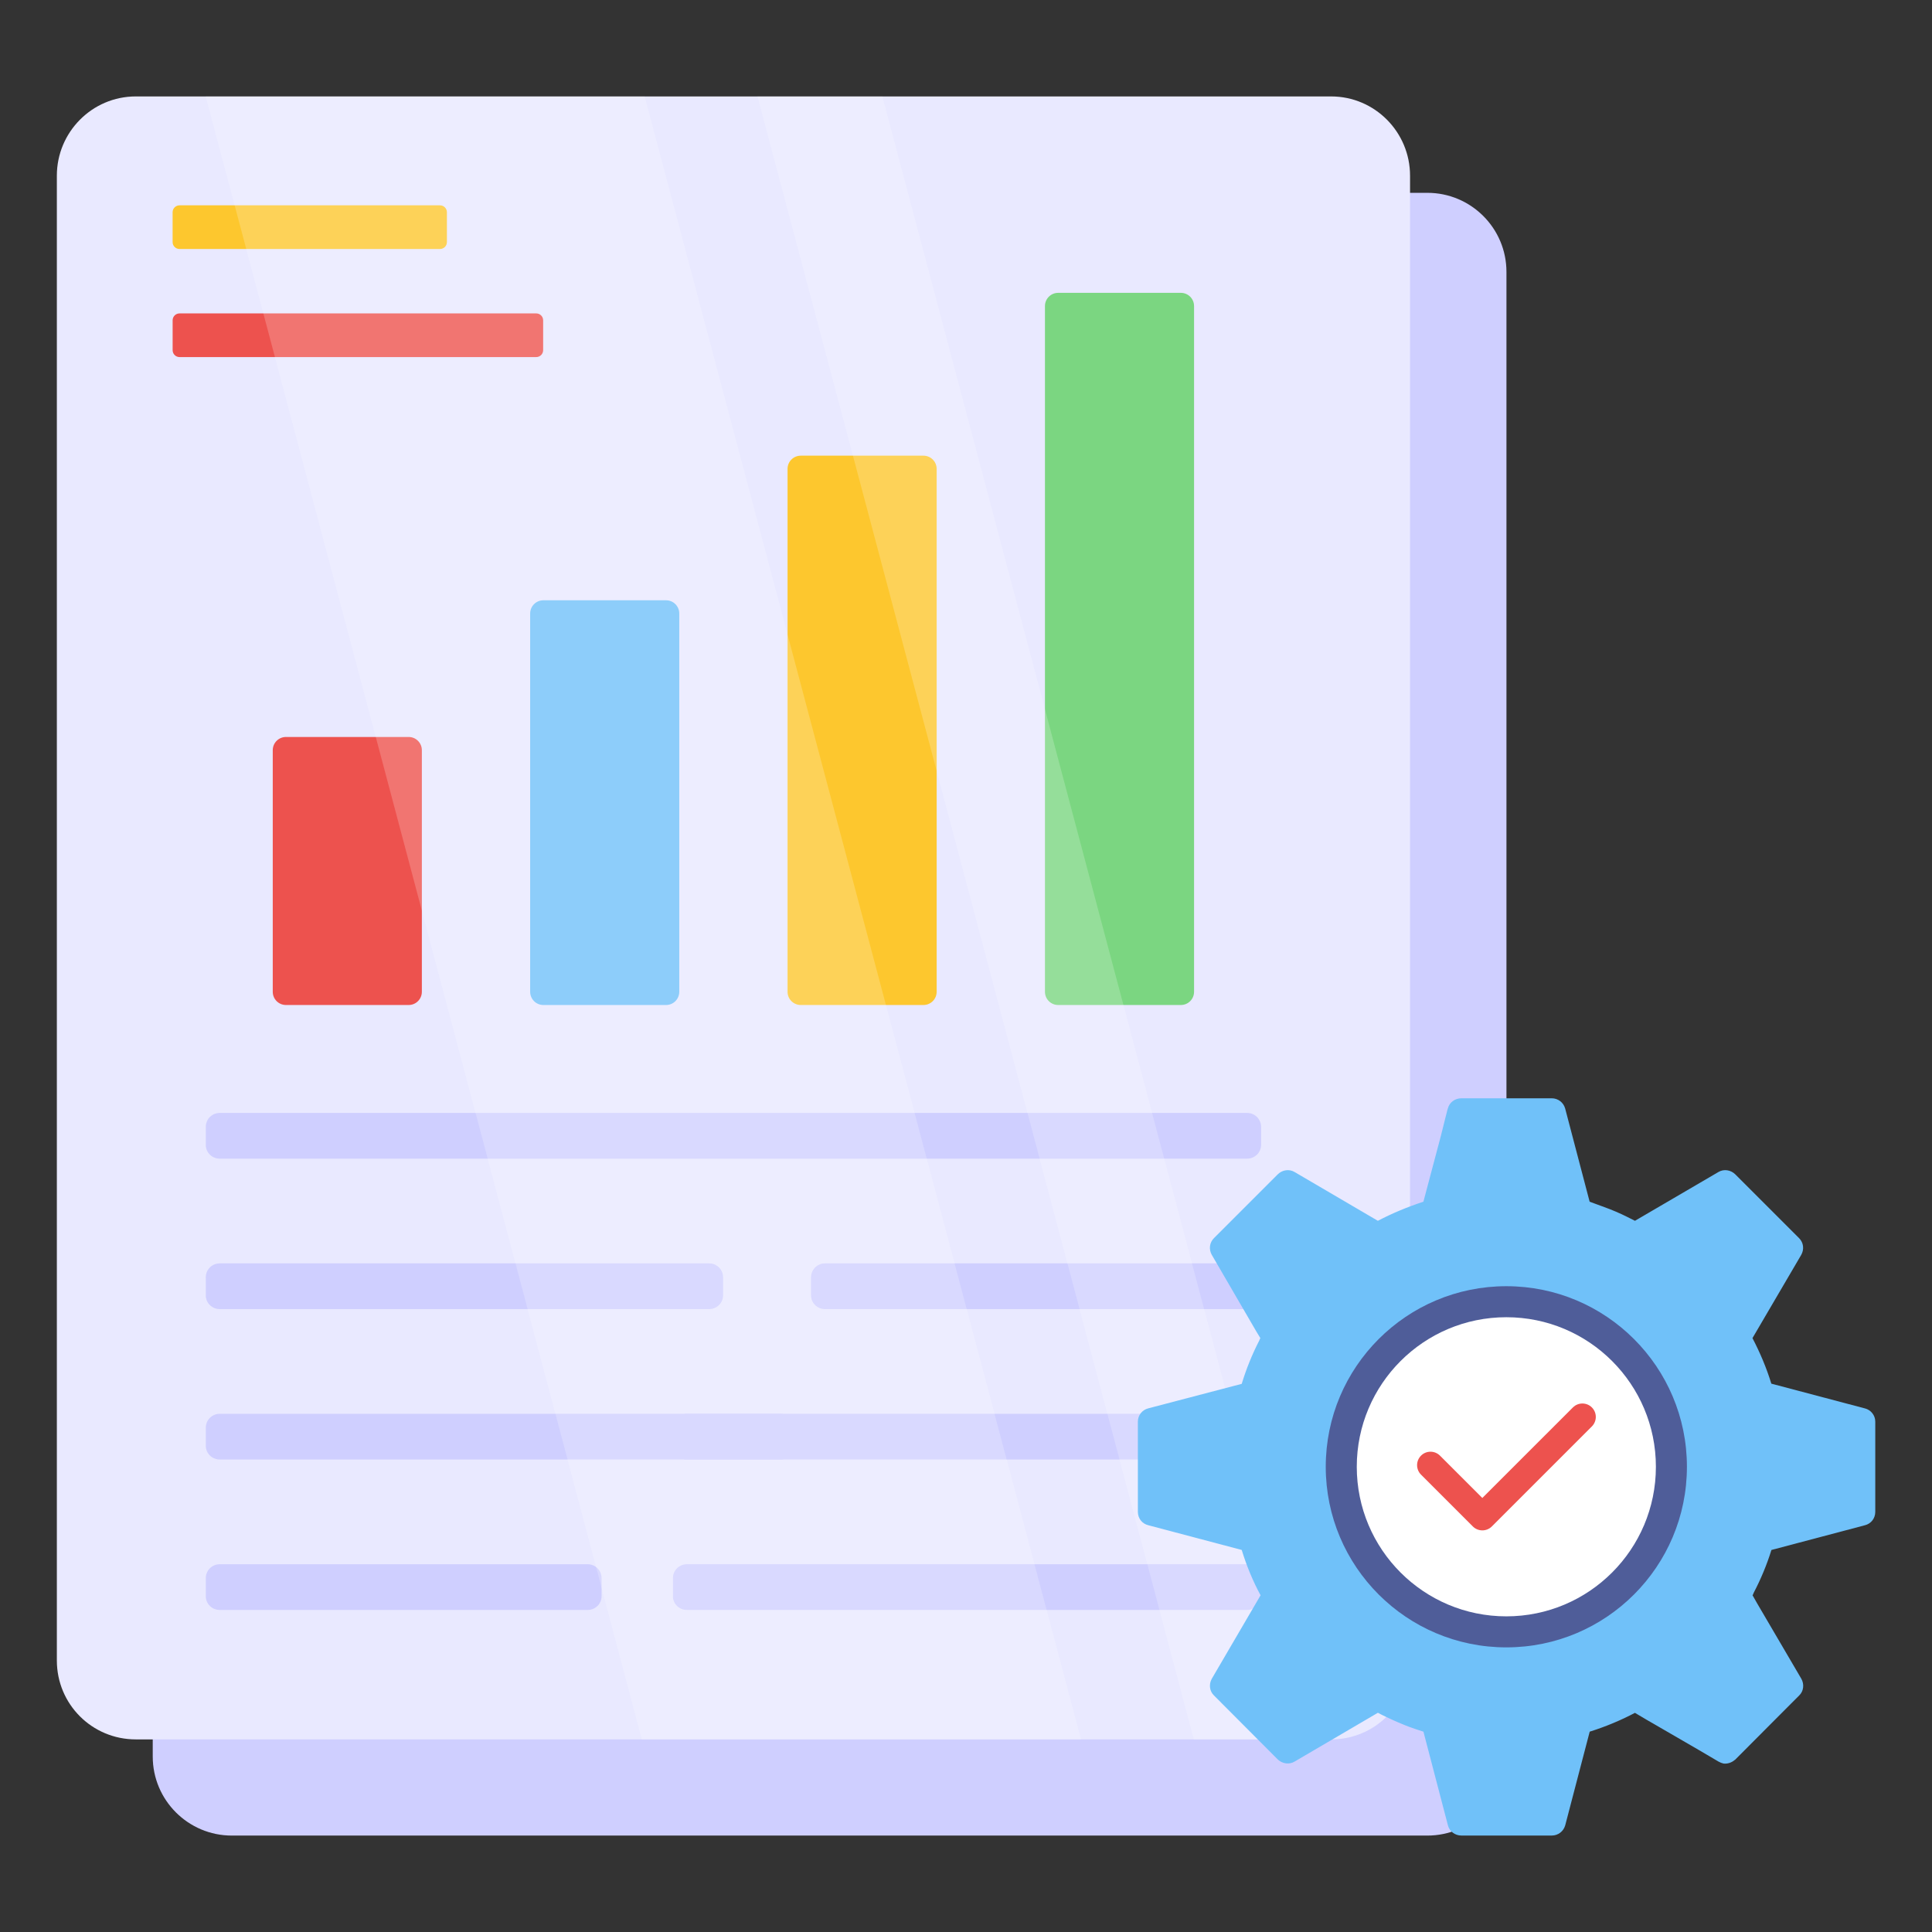 <svg id="Layer_1" enable-background="new 0 0 68 68" height="512" viewBox="0 0 68 68" width="512" xmlns="http://www.w3.org/2000/svg"><rect x="0" y="0" width="68" height="68" fill="#333333" stroke="none"/><g><g><g><path d="m53.022 9.569v52.255c0 1.539-1.252 2.782-2.782 2.782h-42.082c-1.53 0-2.782-1.243-2.782-2.782v-52.255c0-1.54 1.252-2.782 2.782-2.782h42.082c1.53 0 2.782 1.242 2.782 2.782z" fill="#cfcfff"/></g><g><path d="m49.629 6.183v52.26c0 1.54-1.238 2.778-2.778 2.778h-42.071c-1.54-0-2.779-1.238-2.779-2.778v-52.26c0-1.53 1.239-2.789 2.779-2.789h42.071c1.54 0 2.778 1.258 2.778 2.789z" fill="#e9e9ff"/></g><g><g><path d="m15.73 7.47v1.051c0 .134-.109.243-.243.243h-9.169c-.134 0-.243-.109-.243-.243v-1.051c0-.134.109-.243.243-.243h9.169c.134-0.0.243.109.243.243z" fill="#fdc72e"/></g><g><path d="m19.117 11.274v1.051c0 .134-.109.243-.243.243h-12.555c-.134 0-.243-.109-.243-.243v-1.051c0-.134.109-.243.243-.243h12.555c.134 0 .243.109.243.243z" fill="#ed524e"/></g></g><g><g><path d="m44.386 39.664v.634c0 .265-.218.483-.492.483h-36.159c-.275 0-.492-.218-.492-.483v-.634c0-.275.218-.492.492-.492h36.159c.275 0 .492.218.492.492z" fill="#cfcfff"/></g><g><path d="m25.45 44.959v.634c0 .265-.218.483-.492.483h-17.223c-.275 0-.492-.218-.492-.483v-.634c0-.275.218-.492.492-.492h17.223c.275 0.0.492.218.492.492z" fill="#cfcfff"/></g><g><path d="m44.386 44.959v.634c0 .265-.218.483-.492.483h-14.856c-.275 0-.492-.218-.492-.483v-.634c0-.275.218-.492.492-.492h14.856c.275 0.0.492.218.492.492z" fill="#cfcfff"/></g><g><path d="m27.945 50.253v.634c0 .265-.218.483-.492.483h-19.717c-.275 0-.492-.218-.492-.483v-.634c0-.275.218-.492.492-.492h19.717c.275 0 .492.218.492.492z" fill="#cfcfff"/></g><g><path d="m44.386 50.253v.634c0 .265-.218.483-.492.483h-19.717c-.275 0-.492-.218-.492-.483v-.634c0-.275.218-.492.492-.492h19.717c.275 0 .492.218.492.492z" fill="#cfcfff"/></g><g><path d="m21.174 55.548v.634c0 .265-.218.483-.492.483h-12.947c-.275 0-.492-.218-.492-.483v-.634c0-.275.218-.492.492-.492h12.947c.275 0 .492.218.492.492z" fill="#cfcfff"/></g><g><path d="m44.386 55.548v.634c0 .265-.218.483-.492.483h-19.717c-.275 0-.492-.218-.492-.483v-.634c0-.275.218-.492.492-.492h19.717c.275 0 .492.218.492.492z" fill="#cfcfff"/></g></g><g><g><g><path d="m14.848 26.404v8.504c0 .257-.208.465-.465.465h-4.318c-.257 0-.465-.208-.465-.465v-8.504c0-.257.208-.465.465-.465h4.318c.257 0 .465.208.465.465z" fill="#ed524e"/></g><g><path d="m23.908 21.593v13.315c0 .257-.208.465-.465.465h-4.318c-.257 0-.465-.208-.465-.465v-13.315c0-.257.208-.465.465-.465h4.318c.257 0 .465.208.465.465z" fill="#70c1f9"/></g><g><path d="m32.967 16.503v18.405c0 .257-.208.465-.465.465h-4.318c-.257 0-.465-.208-.465-.465v-18.405c0-.257.208-.465.465-.465h4.318c.257 0 .465.208.465.465z" fill="#fdc72e"/></g><g><path d="m42.027 10.772v24.136c0 .257-.208.465-.465.465h-4.318c-.257 0-.465-.208-.465-.465v-24.136c0-.257.208-.465.465-.465h4.318c.257 0 .465.208.465.465z" fill="#7bd681"/></g></g></g></g><g opacity=".2"><g><path d="m7.242 3.395 15.349 57.827h15.457l-15.359-57.827z" fill="#fff"/></g><g><path d="m31.055 3.395h-4.392l15.357 57.827h4.381z" fill="#fff"/></g></g><g><g><g><g><g><path d="m65.634 49.57-3.289-.87c-.168-.55-.397-1.091-.664-1.603l1.717-2.931c.107-.191.084-.427-.076-.587l-2.244-2.244c-.16-.16-.405-.198-.595-.084l-2.938 1.717-.275-.138c-.259-.13-.527-.244-.801-.343-.176-.069-.344-.122-.519-.191l-.862-3.282c-.061-.214-.252-.358-.473-.358h-3.182c-.221 0-.42.145-.473.358l-.015.046-.091.359-.137.549-.618 2.328c-.557.183-1.091.404-1.603.672l-2.931-1.717c-.191-.114-.435-.076-.595.084l-1.443 1.443-.511.511-.29.29c-.16.16-.183.396-.076.587l1.549 2.664.008.015.153.252c-.015.031-.031.053-.038.084-.252.489-.458 1-.618 1.526l-3.289.862c-.214.054-.366.244-.366.466v3.175c0 .237.153.42.366.473l3.289.87c.168.549.389 1.091.664 1.595l-1.717 2.938c-.107.191-.084.435.076.588l2.244 2.251c.16.153.405.191.595.076l2.931-1.717c.092.046.183.099.275.138.267.13.534.244.809.351.168.061.344.122.519.176l.862 3.297c.053.214.252.359.473.359h3.182c.221 0 .412-.145.473-.359l.862-3.297c.557-.176 1.091-.397 1.595-.664l.008.008.412.244.252.145 1.58.916.687.404c.053.031.115.054.176.069.138.016.282-.031.389-.122.015-.008.023-.015.03-.023l1.954-1.961.29-.29c.16-.153.183-.397.076-.588l-1.557-2.656-.16-.282c.015-.031.031-.053.038-.084.252-.481.465-.992.626-1.511l3.289-.87c.214-.053.366-.237.366-.473v-3.175c0-.221-.153-.412-.366-.466z" fill="#70c1f9"/></g></g></g><g><circle cx="53.018" cy="51.626" fill="#4f5d99" r="6.356"/></g><g><circle cx="53.018" cy="51.626" fill="#fff" r="5.264"/></g></g></g><g><g><path d="m52.173 53.864c-.121 0-.242-.046-.334-.138l-1.824-1.824c-.184-.184-.184-.483 0-.668s.483-.184.668 0l1.49 1.49 3.188-3.187c.185-.185.484-.184.668 0 .184.184.184.483 0 .668l-3.521 3.521c-.092.092-.213.138-.334.138z" fill="#ed524e"/></g></g></g></svg>